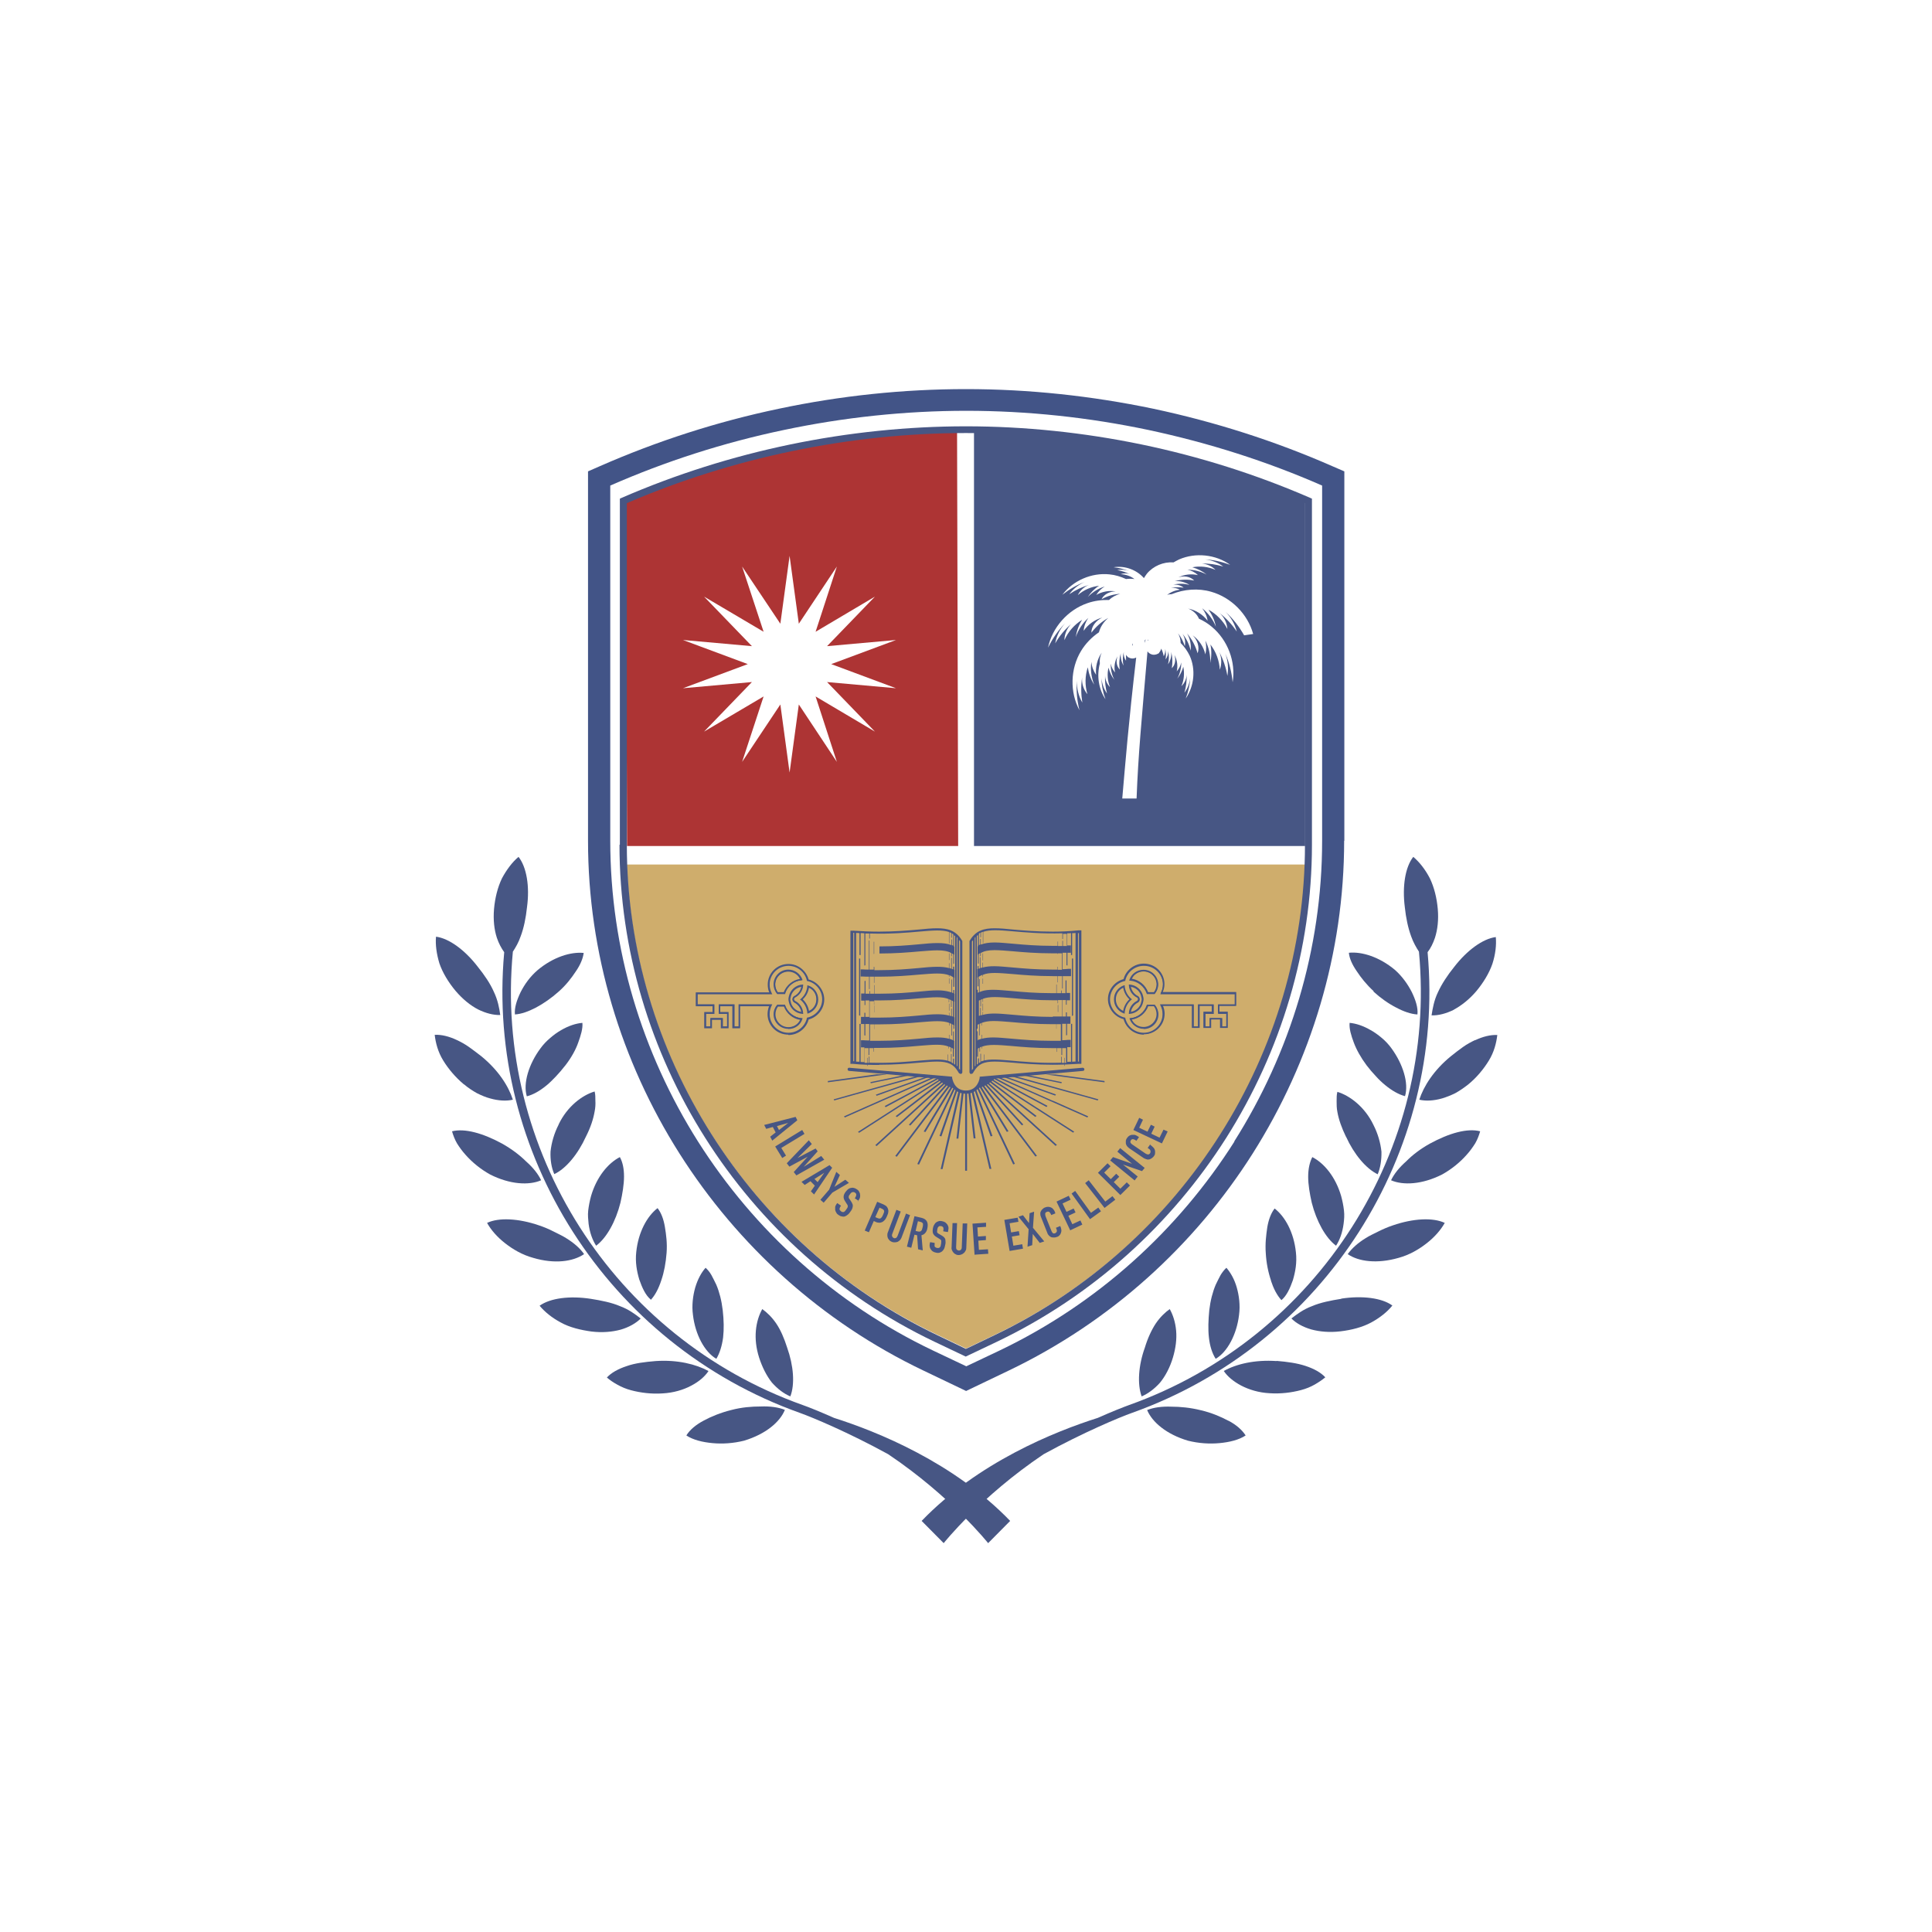<svg width="100" height="100" viewBox="0 0 100 100" fill="none" xmlns="http://www.w3.org/2000/svg">
<rect x="0" y="0" width="100" height="100" fill="#333333" stroke="none"/>
<g clip-path="url(#clip0_2040_679)">
<path d="M100 0H0V100H100V0Z" fill="white"/>
<path d="M33.683 67.284C33.917 67.032 34.093 66.684 34.229 66.268C34.376 65.842 34.463 65.359 34.502 64.855C34.541 64.352 34.483 63.917 34.414 63.501C34.346 63.094 34.219 62.765 34.034 62.533C33.498 62.949 33.04 63.762 32.932 64.807C32.874 65.329 32.962 65.804 33.089 66.229C33.235 66.645 33.41 67.042 33.683 67.265" fill="#475684"/>
<path d="M65.78 66.278C65.917 66.694 66.092 67.042 66.326 67.294C66.599 67.071 66.775 66.674 66.921 66.258C67.048 65.823 67.136 65.358 67.077 64.826C66.97 63.781 66.512 62.968 65.975 62.552C65.79 62.785 65.663 63.123 65.595 63.52C65.537 63.926 65.478 64.362 65.517 64.875C65.546 65.378 65.644 65.862 65.79 66.287" fill="#475684"/>
<path d="M63.596 73.545C63.197 73.332 62.699 73.119 62.153 72.993C61.607 72.858 61.091 72.809 60.623 72.809C60.145 72.79 59.716 72.848 59.375 72.984C59.638 73.612 60.379 74.241 61.49 74.57C62.036 74.706 62.592 74.745 63.119 74.696C63.635 74.648 64.123 74.532 64.474 74.299C64.289 74.009 63.986 73.748 63.587 73.535" fill="#475684"/>
<path d="M60.047 71.561C60.33 71.213 60.564 70.758 60.711 70.264C60.857 69.771 60.915 69.306 60.876 68.871C60.837 68.435 60.711 68.048 60.545 67.758C60.301 67.932 60.047 68.174 59.823 68.503C59.599 68.842 59.404 69.268 59.258 69.751C58.926 70.671 58.858 71.638 59.092 72.277C59.414 72.141 59.755 71.89 60.047 71.561Z" fill="#475684"/>
<path d="M66.073 70.448C64.942 70.371 63.986 70.603 63.343 70.961C63.528 71.242 63.84 71.503 64.24 71.716C64.649 71.929 65.156 72.084 65.712 72.113C66.278 72.151 66.843 72.084 67.35 71.948C67.604 71.88 67.838 71.784 68.042 71.668C68.247 71.551 68.432 71.426 68.598 71.29C68.364 71.038 68.013 70.845 67.574 70.7C67.136 70.555 66.638 70.487 66.073 70.439" fill="#475684"/>
<path d="M62.924 70.332C63.538 69.974 64.016 69.055 64.133 68.058C64.201 67.565 64.133 67.052 64.016 66.645C63.899 66.229 63.704 65.881 63.479 65.62C63.372 65.716 63.265 65.852 63.177 65.997C63.089 66.152 63.011 66.326 62.924 66.5C62.768 66.868 62.651 67.313 62.592 67.816C62.543 68.329 62.524 68.803 62.573 69.229C62.621 69.664 62.738 70.042 62.924 70.332Z" fill="#475684"/>
<path d="M74.01 59.194C73.522 59.465 73.103 59.785 72.781 60.114C72.42 60.433 72.157 60.762 72.001 61.091C72.625 61.362 73.61 61.313 74.643 60.791C75.131 60.52 75.57 60.162 75.911 59.775C76.086 59.581 76.233 59.378 76.359 59.175C76.476 58.972 76.554 58.759 76.613 58.556C75.95 58.382 75.004 58.652 74.01 59.194Z" fill="#475684"/>
<path d="M76.349 53.834C76.145 53.93 75.93 54.046 75.725 54.192C75.521 54.337 75.306 54.501 75.092 54.675C74.214 55.391 73.688 56.224 73.463 56.92C73.795 56.998 74.204 56.978 74.643 56.853C74.867 56.785 75.092 56.698 75.326 56.582C75.54 56.465 75.764 56.311 75.989 56.136C76.427 55.779 76.788 55.343 77.061 54.898C77.334 54.453 77.451 53.988 77.5 53.572C77.159 53.553 76.759 53.65 76.349 53.843" fill="#475684"/>
<path d="M75.258 52.256C75.648 52.043 76.057 51.724 76.418 51.298C76.779 50.863 77.081 50.369 77.247 49.886C77.403 49.402 77.461 48.918 77.422 48.502C76.749 48.589 75.93 49.189 75.267 50.05C74.916 50.485 74.624 50.931 74.429 51.356C74.224 51.782 74.156 52.188 74.097 52.556C74.439 52.566 74.838 52.469 75.248 52.266" fill="#475684"/>
<path d="M73.892 49.286C74.049 49.082 74.175 48.831 74.273 48.541C74.409 48.115 74.468 47.612 74.419 47.05C74.37 46.489 74.234 45.928 74.01 45.463C73.775 45.009 73.473 44.621 73.151 44.351C72.732 44.883 72.576 45.88 72.713 46.954C72.771 47.505 72.879 48.028 73.044 48.473C73.151 48.773 73.298 49.034 73.444 49.257C74.409 59.475 68.237 69.229 58.448 72.722C58.127 72.838 57.542 73.07 56.82 73.39C54.597 74.096 50.629 75.683 47.704 78.722L48.845 79.873C48.845 79.873 50.765 77.454 54.022 75.267C56.069 74.145 57.941 73.361 58.595 73.129C68.549 69.577 74.838 59.678 73.892 49.286Z" fill="#475684"/>
<path d="M37.847 72.983C37.301 73.119 36.803 73.322 36.413 73.535C36.014 73.748 35.702 74.009 35.526 74.299C35.877 74.532 36.365 74.648 36.881 74.696C37.398 74.745 37.964 74.706 38.51 74.57C39.631 74.232 40.372 73.603 40.625 72.974C40.284 72.838 39.865 72.78 39.377 72.799C38.909 72.799 38.393 72.838 37.847 72.983Z" fill="#475684"/>
<path d="M39.953 71.561C40.245 71.89 40.577 72.141 40.908 72.277C41.152 71.648 41.074 70.68 40.742 69.751C40.586 69.258 40.401 68.832 40.177 68.503C39.953 68.174 39.699 67.932 39.455 67.758C39.29 68.048 39.163 68.435 39.124 68.871C39.085 69.306 39.134 69.771 39.29 70.264C39.446 70.748 39.67 71.203 39.953 71.561Z" fill="#475684"/>
<path d="M36.667 70.961C36.023 70.613 35.068 70.371 33.937 70.448C33.361 70.497 32.874 70.555 32.435 70.71C31.997 70.855 31.645 71.048 31.412 71.3C31.567 71.435 31.753 71.561 31.967 71.677C32.172 71.793 32.406 71.89 32.66 71.958C33.166 72.093 33.732 72.161 34.297 72.122C34.853 72.093 35.37 71.939 35.77 71.726C36.179 71.513 36.481 71.251 36.667 70.971" fill="#475684"/>
<path d="M37.077 70.332C37.252 70.042 37.369 69.664 37.428 69.229C37.476 68.803 37.467 68.329 37.408 67.816C37.349 67.313 37.233 66.868 37.077 66.5C36.989 66.326 36.911 66.152 36.823 65.997C36.735 65.842 36.628 65.716 36.521 65.62C36.297 65.871 36.111 66.22 35.984 66.645C35.867 67.061 35.799 67.565 35.867 68.058C35.984 69.064 36.462 69.974 37.077 70.332Z" fill="#475684"/>
<path d="M33.157 68.242C32.874 68.019 32.533 67.768 32.084 67.603C31.655 67.419 31.119 67.313 30.573 67.226C29.491 67.061 28.486 67.187 27.93 67.584C28.194 67.903 28.574 68.213 29.032 68.455C29.481 68.706 30.056 68.842 30.612 68.919C31.177 68.987 31.694 68.939 32.123 68.823C32.562 68.697 32.923 68.484 33.157 68.252" fill="#475684"/>
<path d="M30.232 64.913C30.027 64.613 29.705 64.332 29.296 64.081C29.101 63.955 28.857 63.849 28.633 63.733C28.409 63.617 28.155 63.51 27.892 63.423C26.849 63.065 25.815 63.007 25.211 63.297C25.415 63.665 25.737 64.033 26.147 64.352C26.556 64.671 27.034 64.952 27.599 65.107C28.711 65.436 29.666 65.3 30.232 64.913Z" fill="#475684"/>
<path d="M28.009 61.091C27.853 60.762 27.59 60.433 27.229 60.114C26.897 59.785 26.488 59.475 25.991 59.194C24.996 58.653 24.06 58.391 23.397 58.556C23.456 58.759 23.534 58.972 23.651 59.175C23.777 59.378 23.924 59.582 24.099 59.775C24.44 60.162 24.879 60.52 25.367 60.791C26.4 61.314 27.385 61.362 28.009 61.091Z" fill="#475684"/>
<path d="M28.916 58.207C28.682 58.662 28.545 59.146 28.496 59.601C28.477 60.036 28.545 60.452 28.691 60.772C29.306 60.481 29.92 59.727 30.329 58.827C30.563 58.372 30.71 57.927 30.778 57.53C30.817 57.337 30.827 57.153 30.817 56.978C30.817 56.804 30.817 56.64 30.778 56.495C30.125 56.688 29.354 57.278 28.916 58.198" fill="#475684"/>
<path d="M24.021 56.127C24.235 56.311 24.46 56.456 24.684 56.582C24.918 56.698 25.142 56.795 25.366 56.853C25.805 56.978 26.215 56.998 26.546 56.92C26.322 56.224 25.805 55.401 24.918 54.675C24.694 54.501 24.479 54.337 24.274 54.192C24.07 54.047 23.855 53.93 23.651 53.834C23.241 53.64 22.841 53.543 22.5 53.563C22.549 53.979 22.666 54.443 22.939 54.888C23.212 55.334 23.582 55.769 24.011 56.127" fill="#475684"/>
<path d="M29.267 55.14C29.579 54.733 29.803 54.327 29.93 53.959C30.066 53.582 30.173 53.234 30.144 52.943C29.803 52.972 29.423 53.098 29.042 53.321C28.857 53.427 28.662 53.563 28.477 53.727C28.292 53.882 28.116 54.066 27.97 54.269C27.375 55.072 27.063 56.069 27.268 56.746C27.599 56.659 27.941 56.466 28.282 56.185C28.448 56.05 28.613 55.885 28.769 55.721C28.935 55.546 29.101 55.353 29.257 55.15" fill="#475684"/>
<path d="M23.582 51.289C23.953 51.724 24.353 52.044 24.743 52.247C25.152 52.45 25.552 52.547 25.893 52.537C25.844 52.179 25.766 51.763 25.562 51.337C25.376 50.911 25.074 50.466 24.723 50.031C24.06 49.17 23.241 48.57 22.568 48.483C22.529 48.899 22.598 49.383 22.744 49.866C22.91 50.35 23.212 50.844 23.573 51.279" fill="#475684"/>
<path d="M26.644 52.508C26.985 52.489 27.356 52.353 27.746 52.15C28.145 51.937 28.545 51.656 28.925 51.318C29.306 50.979 29.579 50.621 29.803 50.282C30.037 49.944 30.173 49.615 30.212 49.324C29.54 49.257 28.633 49.537 27.824 50.215C27.434 50.553 27.151 50.95 26.946 51.356C26.751 51.763 26.614 52.169 26.654 52.517" fill="#475684"/>
<path d="M43.17 73.39C42.449 73.07 41.873 72.838 41.542 72.722C31.743 69.229 25.571 59.475 26.546 49.257C26.693 49.034 26.839 48.782 26.946 48.473C27.112 48.037 27.219 47.515 27.278 46.954C27.424 45.88 27.258 44.883 26.839 44.351C26.517 44.621 26.225 45.009 25.981 45.463C25.757 45.928 25.62 46.489 25.571 47.05C25.523 47.612 25.581 48.124 25.718 48.541C25.815 48.831 25.952 49.082 26.098 49.286C25.152 59.669 31.441 69.577 41.396 73.129C42.049 73.361 43.921 74.145 45.968 75.267C49.225 77.454 51.146 79.873 51.146 79.873L52.286 78.722C49.352 75.683 45.393 74.096 43.17 73.39Z" fill="#475684"/>
<path d="M30.446 62.649C30.417 62.901 30.446 63.123 30.466 63.346C30.524 63.791 30.661 64.178 30.856 64.478C31.402 64.071 31.87 63.22 32.114 62.252C32.221 61.778 32.299 61.304 32.299 60.898C32.299 60.491 32.23 60.152 32.084 59.891C31.48 60.201 30.885 60.907 30.593 61.904C30.524 62.155 30.476 62.407 30.446 62.649Z" fill="#475684"/>
<path d="M69.427 67.226C68.881 67.313 68.345 67.419 67.916 67.603C67.467 67.768 67.136 68.019 66.843 68.242C67.077 68.484 67.438 68.687 67.877 68.813C68.306 68.929 68.822 68.977 69.388 68.909C69.953 68.842 70.519 68.697 70.967 68.455C71.416 68.213 71.806 67.903 72.069 67.574C71.523 67.177 70.509 67.052 69.427 67.216" fill="#475684"/>
<path d="M72.099 63.423C71.835 63.51 71.592 63.617 71.358 63.733C71.133 63.849 70.889 63.955 70.695 64.081C70.285 64.332 69.973 64.613 69.758 64.913C70.314 65.3 71.279 65.426 72.391 65.107C72.957 64.952 73.434 64.671 73.844 64.352C74.253 64.033 74.575 63.665 74.78 63.297C74.166 63.007 73.142 63.065 72.099 63.423Z" fill="#475684"/>
<path d="M69.154 64.478C69.349 64.178 69.485 63.791 69.544 63.346C69.573 63.123 69.593 62.901 69.563 62.649C69.534 62.397 69.485 62.155 69.417 61.904C69.125 60.907 68.53 60.201 67.925 59.891C67.789 60.152 67.711 60.501 67.711 60.907C67.711 61.314 67.789 61.778 67.896 62.252C68.14 63.21 68.608 64.071 69.154 64.478Z" fill="#475684"/>
<path d="M69.671 58.836C70.08 59.736 70.695 60.481 71.309 60.781C71.445 60.462 71.513 60.046 71.504 59.61C71.455 59.156 71.319 58.672 71.085 58.217C70.646 57.298 69.866 56.707 69.222 56.514C69.183 56.659 69.183 56.824 69.183 56.998C69.183 57.172 69.183 57.356 69.222 57.549C69.29 57.946 69.447 58.382 69.671 58.846" fill="#475684"/>
<path d="M71.514 53.718C71.328 53.563 71.143 53.427 70.948 53.321C70.568 53.098 70.188 52.972 69.856 52.943C69.827 53.243 69.934 53.592 70.071 53.959C70.207 54.327 70.431 54.733 70.734 55.14C70.89 55.343 71.055 55.537 71.221 55.711C71.377 55.885 71.543 56.04 71.709 56.175C72.04 56.446 72.391 56.65 72.723 56.737C72.927 56.059 72.615 55.072 72.021 54.259C71.874 54.056 71.699 53.872 71.514 53.718Z" fill="#475684"/>
<path d="M71.085 51.318C71.455 51.657 71.865 51.947 72.264 52.15C72.644 52.353 73.025 52.489 73.366 52.508C73.405 52.16 73.269 51.753 73.073 51.347C72.869 50.95 72.586 50.544 72.206 50.205C71.397 49.528 70.49 49.247 69.817 49.315C69.846 49.615 69.993 49.934 70.227 50.273C70.451 50.611 70.724 50.96 71.104 51.308" fill="#475684"/>
<path d="M32.27 25.927V43.722C32.27 54.55 38.627 64.575 48.455 69.277L50.005 70.013L51.555 69.277C61.383 64.584 67.74 54.55 67.74 43.722V25.927C62.173 23.517 56.05 22.24 50.005 22.24C43.96 22.24 37.827 23.517 32.27 25.927Z" fill="white"/>
<path d="M32.445 44.747C32.825 55.082 39.026 64.555 48.464 69.064L50.005 69.8L51.545 69.064C60.983 64.555 67.184 55.092 67.565 44.747H32.445Z" fill="#CFAD6C"/>
<path d="M49.537 22.25C43.677 22.308 37.769 23.566 32.396 25.898L32.455 43.741V43.789H49.595L49.537 22.25Z" fill="#AD3434"/>
<path d="M63.879 59.088C66.785 54.492 68.433 49.112 68.433 43.519V25.133C65.566 23.875 62.543 22.917 59.462 22.259C56.352 21.601 53.174 21.263 50.015 21.263C46.856 21.263 43.667 21.601 40.557 22.259C37.466 22.908 34.453 23.875 31.587 25.133V43.519C31.587 49.112 33.225 54.492 36.131 59.088C39.046 63.684 43.219 67.487 48.299 69.906L50.015 70.719L51.731 69.906C56.81 67.478 60.983 63.675 63.899 59.078M69.573 43.519C69.573 49.325 67.867 54.917 64.844 59.698C61.822 64.468 57.483 68.416 52.208 70.942L50.005 71.997L47.801 70.942C42.527 68.426 38.188 64.468 35.165 59.698C32.143 54.927 30.436 49.325 30.436 43.519V24.398L31.031 24.137C34.005 22.83 37.125 21.824 40.313 21.156C43.511 20.479 46.768 20.14 50.005 20.14C53.242 20.14 56.498 20.488 59.696 21.156C62.885 21.834 66.005 22.83 68.978 24.137L69.583 24.398V43.519H69.573Z" fill="#425487"/>
<path d="M40.869 28.771L41.347 32.284L43.316 29.323L42.215 32.7L45.286 30.881L42.809 33.445L46.378 33.126L43.024 34.374L46.378 35.623L42.809 35.303L45.286 37.867L42.215 36.048L43.316 39.435L41.347 36.464L40.869 39.987L40.391 36.464L38.412 39.435L39.524 36.048L36.443 37.867L38.919 35.303L35.351 35.623L38.705 34.374L35.351 33.126L38.919 33.445L36.443 30.881L39.524 32.7L38.412 29.323L40.391 32.284L40.869 28.771Z" fill="white"/>
<path d="M49.049 54.927C49.049 54.927 49.059 54.927 49.069 54.927V54.579C49.069 54.579 49.059 54.579 49.049 54.579V54.927Z" fill="#475684"/>
<path d="M44.886 55.169C44.886 55.169 44.896 55.169 44.906 55.169V54.753C44.906 54.753 44.896 54.753 44.886 54.753V55.169Z" fill="#475684"/>
<path d="M50.931 54.927C50.931 54.927 50.941 54.927 50.951 54.927V54.579C50.951 54.579 50.941 54.579 50.931 54.579V54.927Z" fill="#475684"/>
<path d="M55.094 55.169C55.094 55.169 55.104 55.169 55.114 55.169V54.753C55.114 54.753 55.104 54.753 55.094 54.753V55.169Z" fill="#475684"/>
<path d="M45.51 55.111C46.349 55.111 47.021 55.053 47.558 55.005C47.928 54.975 48.24 54.947 48.504 54.947C49.069 54.947 49.352 55.082 49.576 55.45L49.635 55.546C49.635 55.546 49.703 55.595 49.742 55.585C49.781 55.575 49.81 55.537 49.81 55.498V48.705L49.791 48.676C49.478 48.154 49.05 48.047 48.504 48.047C48.23 48.047 47.909 48.076 47.529 48.115C46.992 48.163 46.319 48.221 45.5 48.221C45.052 48.221 44.613 48.202 44.155 48.173H44.018V55.063H44.135C44.594 55.111 45.052 55.121 45.5 55.121M49.693 55.382C49.693 55.382 49.654 55.334 49.635 55.304V48.647C49.635 48.647 49.673 48.695 49.693 48.724V55.382ZM49.556 48.541V55.198C49.556 55.198 49.527 55.169 49.517 55.159V48.502C49.517 48.502 49.547 48.531 49.556 48.541ZM49.118 48.25V48.831C49.118 48.831 49.127 48.831 49.137 48.831V48.25C49.137 48.25 49.206 48.27 49.235 48.289V48.531C49.235 48.531 49.254 48.531 49.264 48.541V48.308C49.264 48.308 49.313 48.337 49.342 48.357V48.947C49.342 48.947 49.293 48.928 49.274 48.918V48.628C49.274 48.628 49.264 48.628 49.254 48.628C49.254 48.628 49.254 48.628 49.245 48.628V48.918C49.05 48.841 48.825 48.812 48.523 48.812C48.24 48.812 47.919 48.841 47.538 48.879C47.002 48.928 46.339 48.986 45.52 48.986V49.353C46.349 49.353 47.031 49.295 47.567 49.247C47.938 49.218 48.25 49.189 48.513 49.189C48.835 49.189 49.05 49.228 49.225 49.324H49.235V49.499C49.235 49.499 49.254 49.499 49.264 49.499V49.344L49.342 49.383V49.886C49.352 49.886 49.361 49.886 49.371 49.886C49.371 49.886 49.371 49.886 49.381 49.886V49.411H49.401V48.995H49.381V48.405C49.381 48.405 49.42 48.434 49.44 48.453V55.111C49.44 55.111 49.401 55.072 49.381 55.063V54.792C49.381 54.792 49.381 54.792 49.371 54.792C49.361 54.792 49.352 54.792 49.332 54.792V55.043C49.332 55.043 49.283 55.005 49.254 54.995V54.559C49.245 54.559 49.235 54.559 49.225 54.559V54.966C48.523 54.637 47.333 55.072 44.993 55.005C44.993 55.005 45.003 55.005 45.003 54.995V54.685C45.003 54.685 44.984 54.685 44.974 54.685V55.005C44.974 55.005 44.974 55.005 44.974 55.014C44.896 55.014 44.828 55.014 44.75 55.014V54.25C44.818 54.25 44.886 54.25 44.954 54.25V54.608C44.954 54.608 44.964 54.608 44.974 54.608C44.974 54.608 44.984 54.608 44.993 54.608V54.25C45.071 54.25 45.14 54.25 45.218 54.25V54.434C45.218 54.434 45.227 54.434 45.237 54.434V54.24C45.325 54.24 45.413 54.24 45.491 54.24C46.319 54.24 47.002 54.182 47.538 54.134C47.909 54.105 48.221 54.076 48.484 54.076C48.747 54.076 48.942 54.105 49.098 54.172V54.269C49.098 54.269 49.108 54.269 49.118 54.269V54.172C49.118 54.172 49.176 54.192 49.206 54.211H49.215V54.424C49.215 54.424 49.235 54.424 49.245 54.434V54.23L49.322 54.269V54.695C49.322 54.695 49.332 54.695 49.342 54.695H49.361C49.361 54.695 49.361 54.695 49.371 54.695V54.288H49.391V53.872H49.371V53.389C49.371 53.389 49.342 53.389 49.332 53.389V53.843C49.274 53.814 49.206 53.785 49.137 53.766V53.563C49.137 53.563 49.127 53.563 49.118 53.563V53.766C48.952 53.718 48.757 53.698 48.513 53.698C48.23 53.698 47.909 53.727 47.529 53.766C46.992 53.814 46.329 53.872 45.51 53.872C45.422 53.872 45.344 53.872 45.257 53.872C45.179 53.872 45.11 53.872 45.032 53.872V53.021H45.257V53.263C45.257 53.263 45.257 53.263 45.266 53.263V53.021C45.354 53.021 45.442 53.021 45.52 53.021C46.349 53.021 47.031 52.963 47.567 52.914C47.938 52.885 48.25 52.856 48.513 52.856C48.776 52.856 48.971 52.885 49.127 52.943V53.079C49.127 53.079 49.137 53.079 49.147 53.079V52.953C49.147 52.953 49.206 52.972 49.235 52.992H49.245V53.601C49.245 53.601 49.264 53.601 49.274 53.601V53.011L49.352 53.05V53.263C49.352 53.263 49.371 53.243 49.391 53.243V53.069H49.41V52.653H49.391V51.85H49.41V51.434H49.391V51.24C49.391 51.24 49.352 51.25 49.342 51.24V51.405C49.342 51.405 49.293 51.386 49.274 51.376V50.699C49.274 50.699 49.254 50.699 49.245 50.699V51.366C49.245 51.366 49.186 51.347 49.147 51.337C48.971 51.289 48.776 51.26 48.533 51.26C48.25 51.26 47.928 51.289 47.548 51.328C47.012 51.376 46.349 51.434 45.53 51.434C45.442 51.434 45.364 51.434 45.276 51.434V50.989C45.276 50.989 45.266 50.989 45.257 50.989V51.434C45.179 51.434 45.11 51.434 45.032 51.434V51.298C45.032 51.298 45.013 51.298 45.003 51.298V51.434C44.935 51.434 44.867 51.434 44.798 51.434V50.766C44.798 50.766 44.779 50.766 44.769 50.776H44.75V51.424C44.75 51.424 44.72 51.424 44.701 51.424H44.574V51.792H44.691C44.691 51.792 44.73 51.792 44.75 51.792V52.024C44.75 52.024 44.779 52.014 44.789 52.024V51.782C44.857 51.782 44.925 51.782 44.993 51.782V52.634C44.925 52.634 44.857 52.634 44.789 52.634V52.421C44.789 52.421 44.759 52.421 44.74 52.421V52.634C44.74 52.634 44.711 52.634 44.691 52.634H44.564V53.002H44.681C44.681 53.002 44.72 53.002 44.74 53.002V53.592C44.74 53.592 44.779 53.592 44.789 53.601V53.002C44.857 53.002 44.925 53.002 44.993 53.002V53.853C44.896 53.853 44.789 53.853 44.691 53.843H44.564V54.211H44.681C44.681 54.211 44.72 54.211 44.74 54.211V54.975C44.681 54.975 44.613 54.975 44.545 54.966V52.992C44.545 52.992 44.545 52.992 44.535 52.992C44.516 53.002 44.496 53.002 44.486 52.992V54.956C44.428 54.956 44.369 54.956 44.311 54.947V48.289C44.369 48.289 44.428 48.289 44.486 48.299V49.431C44.506 49.431 44.525 49.431 44.545 49.431V48.299C44.613 48.299 44.672 48.299 44.74 48.308V49.982C44.74 49.982 44.769 49.963 44.789 49.963V48.318C44.857 48.318 44.925 48.318 44.993 48.318V48.579C44.993 48.579 45.003 48.579 45.013 48.579H45.023V48.318C47.236 48.386 48.416 47.999 49.127 48.241M45.247 51.937V51.782C45.335 51.782 45.422 51.782 45.5 51.782C46.329 51.782 47.012 51.724 47.548 51.676C47.919 51.647 48.23 51.618 48.494 51.618C48.757 51.618 48.952 51.647 49.108 51.715V51.879H49.127V51.724C49.127 51.724 49.186 51.743 49.215 51.763H49.225V52.121C49.225 52.121 49.245 52.121 49.254 52.121V51.782L49.332 51.821V52.624C49.332 52.624 49.283 52.605 49.264 52.595V52.208C49.254 52.208 49.245 52.208 49.235 52.208V52.595C49.235 52.595 49.176 52.576 49.137 52.566V52.421C49.137 52.421 49.127 52.421 49.118 52.421V52.566C48.952 52.518 48.757 52.498 48.513 52.498C48.23 52.498 47.909 52.527 47.529 52.566C46.992 52.614 46.329 52.672 45.51 52.672C45.344 52.672 45.179 52.672 45.013 52.672V51.821H45.237V51.986C45.237 51.986 45.247 51.986 45.257 51.986M44.155 48.279C44.155 48.279 44.194 48.279 44.213 48.279V54.927C44.213 54.927 44.184 54.927 44.165 54.927V48.27L44.155 48.279Z" fill="#475684"/>
<path d="M49.118 50.911C49.118 50.911 49.127 50.911 49.137 50.911V50.64C49.137 50.64 49.127 50.64 49.118 50.64V50.902V50.911Z" fill="#475684"/>
<path d="M49.137 51.947C49.137 51.947 49.127 51.947 49.118 51.947V52.315C49.118 52.315 49.127 52.315 49.137 52.315V51.947Z" fill="#475684"/>
<path d="M49.137 49.344C49.137 49.344 49.127 49.344 49.118 49.344V49.692C49.118 49.692 49.127 49.692 49.137 49.692V49.344Z" fill="#475684"/>
<path d="M44.467 49.614V52.556C44.496 52.556 44.515 52.566 44.525 52.585V49.614H44.467Z" fill="#475684"/>
<path d="M45.247 50.041C45.247 50.041 45.237 50.041 45.227 50.041V50.186C45.149 50.186 45.081 50.186 45.003 50.186V48.686H44.983C44.983 48.686 44.983 48.686 44.974 48.686V50.186C44.876 50.186 44.769 50.186 44.671 50.176H44.545V50.544H44.662C44.769 50.553 44.876 50.553 44.983 50.553V51.192H45.013V50.553C45.091 50.553 45.159 50.553 45.237 50.553V50.873C45.237 50.873 45.247 50.873 45.256 50.873V50.553C45.344 50.553 45.432 50.553 45.51 50.553C46.339 50.553 47.011 50.495 47.557 50.447C47.928 50.418 48.24 50.389 48.503 50.389C48.766 50.389 48.961 50.418 49.117 50.476V50.553C49.117 50.553 49.127 50.553 49.137 50.563V50.476C49.166 50.486 49.195 50.495 49.225 50.515L49.342 50.582V51.076C49.342 51.076 49.342 51.076 49.352 51.076C49.371 51.076 49.381 51.076 49.391 51.076V50.611H49.41V50.195H49.391V50.031C49.391 50.031 49.371 50.031 49.361 50.031H49.342C49.342 50.031 49.342 50.031 49.332 50.031V50.176C49.332 50.176 49.283 50.157 49.264 50.147V49.576C49.264 49.576 49.244 49.576 49.234 49.576V50.137C49.234 50.137 49.176 50.118 49.137 50.108V49.857C49.137 49.857 49.127 49.857 49.117 49.857V50.108C48.952 50.06 48.757 50.041 48.513 50.041C48.23 50.041 47.908 50.069 47.528 50.108C46.992 50.157 46.329 50.215 45.51 50.215C45.422 50.215 45.344 50.215 45.256 50.215V50.069L45.247 50.041Z" fill="#475684"/>
<path d="M45.237 52.392C45.237 52.392 45.247 52.392 45.257 52.392V52.044C45.257 52.044 45.257 52.044 45.247 52.044V52.411L45.237 52.392Z" fill="#475684"/>
<path d="M45.247 48.744C45.247 48.744 45.237 48.744 45.227 48.744V49.373C45.227 49.373 45.237 49.373 45.247 49.373V48.754V48.744Z" fill="#475684"/>
<path d="M50.248 55.585C50.248 55.585 50.336 55.585 50.356 55.546L50.414 55.45C50.639 55.072 50.921 54.947 51.487 54.947C51.75 54.947 52.072 54.975 52.433 55.005C52.979 55.053 53.651 55.111 54.49 55.111C54.938 55.111 55.397 55.092 55.855 55.063H55.972V48.154H55.835C55.377 48.202 54.938 48.221 54.49 48.221C53.671 48.221 52.998 48.163 52.462 48.115C52.091 48.076 51.76 48.047 51.487 48.047C50.941 48.047 50.512 48.154 50.2 48.676L50.18 48.705V55.508C50.18 55.508 50.209 55.585 50.248 55.595M50.775 54.947V54.54C50.775 54.54 50.756 54.54 50.746 54.54V54.975C50.746 54.975 50.697 55.005 50.668 55.024V54.782C50.668 54.782 50.639 54.782 50.629 54.782C50.629 54.782 50.629 54.782 50.619 54.782V55.053C50.619 55.053 50.58 55.092 50.561 55.101V48.444C50.561 48.444 50.6 48.405 50.619 48.395V48.976H50.6V49.411H50.619V49.876C50.619 49.876 50.619 49.876 50.629 49.876C50.639 49.876 50.648 49.876 50.658 49.876V49.373L50.736 49.334V49.489C50.736 49.489 50.756 49.489 50.765 49.489V49.324C50.941 49.228 51.155 49.179 51.477 49.179C51.74 49.179 52.062 49.208 52.423 49.237C52.959 49.286 53.642 49.344 54.47 49.344C54.558 49.344 54.636 49.344 54.724 49.344V49.373C54.724 49.373 54.734 49.373 54.743 49.373V49.344C54.821 49.344 54.89 49.344 54.968 49.344V50.195C54.89 50.195 54.821 50.195 54.743 50.195V50.041C54.743 50.041 54.734 50.041 54.724 50.041V50.186C54.636 50.186 54.558 50.186 54.47 50.186C53.651 50.186 52.988 50.128 52.452 50.079C52.072 50.05 51.75 50.011 51.467 50.011C51.224 50.011 51.029 50.031 50.863 50.079V49.828C50.863 49.828 50.853 49.828 50.843 49.828V50.079C50.843 50.079 50.785 50.099 50.746 50.108V49.547C50.746 49.547 50.726 49.547 50.717 49.547V50.118C50.717 50.118 50.668 50.137 50.648 50.147V50.002C50.648 50.002 50.648 50.002 50.639 50.002C50.639 50.002 50.629 50.002 50.619 50.002H50.6V50.157H50.58V50.592H50.6V51.056C50.609 51.056 50.619 51.047 50.639 51.056C50.639 51.056 50.639 51.056 50.648 51.056V50.563L50.765 50.495C50.765 50.495 50.824 50.466 50.853 50.457V50.544C50.853 50.544 50.863 50.544 50.873 50.534V50.457C51.029 50.389 51.224 50.36 51.487 50.36C51.75 50.36 52.072 50.389 52.433 50.418C52.969 50.466 53.651 50.524 54.48 50.524C54.568 50.524 54.646 50.524 54.734 50.524V50.844C54.734 50.844 54.743 50.844 54.753 50.844V50.524C54.831 50.524 54.899 50.524 54.977 50.524V51.163H55.007V50.524C55.114 50.524 55.221 50.524 55.319 50.524H55.436V50.147H55.299C55.192 50.157 55.094 50.166 54.997 50.166V49.315C55.065 49.315 55.133 49.315 55.202 49.315V49.963C55.202 49.963 55.241 49.963 55.25 49.982V49.315C55.25 49.315 55.289 49.315 55.309 49.315H55.426V48.937H55.289C55.289 48.937 55.26 48.937 55.241 48.937V48.308C55.299 48.308 55.367 48.308 55.436 48.299V49.431C55.436 49.431 55.475 49.431 55.494 49.431V48.299C55.553 48.299 55.611 48.299 55.67 48.289V54.947C55.611 54.947 55.553 54.947 55.494 54.956V52.992C55.494 52.992 55.455 53.002 55.445 52.992C55.445 52.992 55.445 52.992 55.436 52.992V54.956C55.367 54.956 55.309 54.956 55.241 54.966V54.201C55.241 54.201 55.28 54.201 55.299 54.201H55.416V53.824H55.28C55.172 53.834 55.075 53.843 54.977 53.843V52.992C55.046 52.992 55.114 52.992 55.182 52.992V53.592C55.182 53.592 55.211 53.572 55.231 53.582V52.992C55.231 52.992 55.27 52.992 55.289 52.992H55.406V52.614H55.27C55.27 52.614 55.241 52.614 55.221 52.614V52.401C55.221 52.401 55.192 52.401 55.172 52.401V52.614C55.104 52.614 55.036 52.614 54.968 52.614V51.763C55.036 51.763 55.104 51.763 55.172 51.763V52.005C55.192 52.005 55.202 52.005 55.211 52.005V51.773C55.211 51.773 55.25 51.773 55.27 51.773H55.387V51.395H55.25C55.25 51.395 55.221 51.395 55.202 51.395V50.747C55.202 50.747 55.192 50.747 55.182 50.747C55.172 50.747 55.163 50.747 55.153 50.737V51.405C55.085 51.405 55.016 51.405 54.948 51.405V51.269C54.948 51.269 54.929 51.269 54.919 51.269V51.405C54.841 51.405 54.763 51.405 54.695 51.405V50.96C54.695 50.96 54.685 50.96 54.675 50.96V51.405C54.587 51.405 54.509 51.405 54.422 51.405C53.603 51.405 52.94 51.347 52.403 51.298C52.023 51.269 51.701 51.231 51.419 51.231C51.175 51.231 50.97 51.25 50.804 51.308C50.804 51.308 50.746 51.337 50.707 51.347V50.679C50.707 50.679 50.687 50.679 50.678 50.679V51.356C50.678 51.356 50.629 51.376 50.609 51.386V51.231C50.59 51.231 50.57 51.231 50.561 51.231V51.424H50.541V51.86H50.561V52.644H50.541V53.079H50.561V53.243C50.58 53.243 50.59 53.243 50.6 53.253V53.04L50.678 53.002V53.592C50.678 53.592 50.697 53.592 50.707 53.592V52.992C50.707 52.992 50.765 52.963 50.795 52.953V53.079C50.795 53.079 50.804 53.079 50.814 53.079V52.943C50.97 52.885 51.165 52.847 51.428 52.847C51.692 52.847 52.013 52.876 52.374 52.905C52.91 52.953 53.593 53.011 54.422 53.011C54.509 53.011 54.587 53.011 54.675 53.011V53.253C54.675 53.253 54.675 53.253 54.685 53.243V53.011C54.763 53.011 54.831 53.011 54.909 53.011V53.872C54.831 53.872 54.763 53.872 54.685 53.872C54.597 53.872 54.519 53.872 54.431 53.872C53.612 53.872 52.949 53.814 52.413 53.766C52.033 53.737 51.711 53.698 51.428 53.698C51.185 53.698 50.99 53.718 50.824 53.766V53.563C50.824 53.563 50.814 53.563 50.804 53.563V53.766C50.736 53.785 50.668 53.805 50.609 53.834V53.379C50.6 53.379 50.58 53.379 50.57 53.379V53.863H50.551V54.298H50.57V54.695C50.57 54.695 50.57 54.695 50.58 54.695H50.6C50.6 54.695 50.609 54.695 50.619 54.695V54.269L50.697 54.23V54.434C50.697 54.434 50.717 54.424 50.726 54.424V54.211C50.726 54.211 50.785 54.182 50.814 54.172V54.269C50.814 54.269 50.824 54.269 50.834 54.269V54.172C50.99 54.114 51.185 54.085 51.448 54.085C51.711 54.085 52.033 54.114 52.394 54.143C52.93 54.192 53.612 54.25 54.441 54.25C54.529 54.25 54.607 54.25 54.695 54.25V54.443C54.695 54.443 54.704 54.443 54.714 54.443V54.25C54.792 54.25 54.86 54.25 54.938 54.25V54.608C54.938 54.608 54.948 54.608 54.958 54.608C54.958 54.608 54.968 54.608 54.977 54.608V54.25C55.046 54.25 55.114 54.25 55.182 54.25V55.014C55.104 55.014 55.036 55.014 54.958 55.014V54.695C54.958 54.695 54.938 54.695 54.929 54.695V55.005C54.929 55.005 54.929 55.005 54.938 55.005C52.608 55.072 51.419 54.637 50.717 54.966M54.49 52.634C53.671 52.634 53.008 52.576 52.472 52.527C52.091 52.498 51.77 52.46 51.487 52.46C51.243 52.46 51.048 52.479 50.882 52.527V52.382C50.882 52.382 50.873 52.382 50.863 52.382V52.527C50.863 52.527 50.804 52.547 50.765 52.556V52.169C50.765 52.169 50.746 52.169 50.736 52.169V52.556C50.736 52.556 50.687 52.576 50.668 52.585V51.792L50.746 51.753V52.092C50.746 52.092 50.765 52.092 50.775 52.092V51.743C50.775 51.743 50.834 51.715 50.863 51.705V51.86C50.863 51.86 50.873 51.86 50.882 51.86V51.695C51.038 51.637 51.233 51.608 51.497 51.608C51.76 51.608 52.082 51.637 52.442 51.666C52.979 51.715 53.661 51.773 54.49 51.773C54.578 51.773 54.656 51.773 54.743 51.773V51.927C54.743 51.927 54.753 51.927 54.763 51.927V51.763C54.841 51.763 54.909 51.763 54.987 51.763V52.614C54.821 52.614 54.656 52.614 54.49 52.614M55.845 48.289V54.947C55.845 54.947 55.806 54.947 55.796 54.947V48.299C55.816 48.299 55.835 48.299 55.855 48.299M54.987 48.328V48.599H54.997H55.016V48.337C55.085 48.337 55.153 48.337 55.221 48.337V48.966C55.153 48.966 55.085 48.966 55.016 48.966V48.695C55.016 48.695 55.016 48.695 55.007 48.695H54.987V48.966C54.909 48.966 54.841 48.966 54.763 48.966V48.734C54.763 48.734 54.753 48.734 54.743 48.734V48.957C54.656 48.957 54.578 48.957 54.49 48.957C53.671 48.957 53.008 48.899 52.472 48.85C52.091 48.821 51.77 48.782 51.487 48.782C51.185 48.782 50.96 48.821 50.765 48.889V48.599C50.765 48.599 50.765 48.599 50.756 48.599C50.756 48.599 50.746 48.599 50.736 48.599V48.889C50.736 48.889 50.687 48.908 50.668 48.918V48.328C50.687 48.308 50.717 48.289 50.746 48.279V48.512C50.746 48.512 50.765 48.512 50.775 48.512V48.27C50.775 48.27 50.834 48.25 50.873 48.231V48.812C50.873 48.812 50.882 48.812 50.892 48.812V48.231C51.604 47.989 52.784 48.366 54.997 48.308M50.492 48.502V55.159C50.492 55.159 50.463 55.188 50.453 55.198V48.541C50.453 48.541 50.483 48.512 50.492 48.502ZM50.307 48.734C50.307 48.734 50.346 48.686 50.365 48.657V55.314C50.365 55.314 50.327 55.363 50.307 55.392V48.734Z" fill="#475684"/>
<path d="M50.882 50.911V50.65C50.882 50.65 50.873 50.65 50.863 50.65V50.921C50.863 50.921 50.863 50.921 50.882 50.921V50.911Z" fill="#475684"/>
<path d="M50.863 52.315C50.863 52.315 50.873 52.315 50.882 52.315V51.947C50.882 51.947 50.873 51.947 50.863 51.947V52.315Z" fill="#475684"/>
<path d="M50.882 49.353C50.882 49.353 50.873 49.353 50.863 49.353V49.712C50.863 49.712 50.873 49.712 50.882 49.712V49.363V49.353Z" fill="#475684"/>
<path d="M55.542 52.556V49.614H55.484V52.585C55.484 52.585 55.523 52.566 55.552 52.556" fill="#475684"/>
<path d="M54.753 52.034V52.382C54.753 52.382 54.763 52.382 54.772 52.382V52.014C54.772 52.014 54.772 52.014 54.763 52.014" fill="#475684"/>
<path d="M56.03 55.266L50.707 55.73V55.798C50.707 55.798 50.619 56.446 49.995 56.446C49.371 56.446 49.293 55.817 49.283 55.798V55.73L43.95 55.266C43.911 55.266 43.872 55.295 43.872 55.343C43.872 55.392 43.901 55.43 43.95 55.43L49.137 55.885V55.914C49.225 56.253 49.488 56.611 49.995 56.611C50.502 56.611 50.765 56.253 50.853 55.914V55.885L56.05 55.43C56.099 55.43 56.128 55.392 56.128 55.343C56.128 55.305 56.089 55.266 56.04 55.266" fill="#475684"/>
<path d="M48.045 55.759L45.374 56.717L45.335 56.659L47.88 55.75C47.938 55.75 47.987 55.75 48.045 55.759ZM54.656 56.65L54.617 56.708L51.945 55.75C52.004 55.75 52.053 55.75 52.111 55.74L54.656 56.65ZM47.626 55.721L43.18 56.959L43.151 56.901L47.441 55.701L47.626 55.721ZM54.958 56.011L54.939 56.069L52.989 55.672C53.067 55.672 53.145 55.663 53.223 55.653L54.958 56.011ZM54.627 55.614L57.171 55.953V56.021L54.129 55.614C54.217 55.614 54.295 55.614 54.383 55.614C54.432 55.614 54.627 55.614 54.627 55.614ZM47.022 55.672L45.072 56.069L45.052 56.011L46.788 55.653C46.866 55.653 46.953 55.663 47.022 55.672ZM54.49 56.969L56.323 57.782L56.284 57.84L51.624 55.779C51.672 55.779 51.731 55.779 51.789 55.779L54.5 56.979L54.49 56.969ZM48.24 55.769C48.24 55.769 48.338 55.769 48.387 55.779L43.726 57.84L43.687 57.782L48.24 55.769ZM51.526 55.779V55.798L54.217 57.24L54.168 57.298L51.458 55.846L51.429 55.895L55.602 58.575L55.543 58.624L51.36 55.934L51.321 55.982L53.652 57.762L53.583 57.811L51.243 56.021L51.204 56.069L54.705 59.262L54.636 59.311L51.126 56.108L51.087 56.146L52.969 58.208L52.891 58.246L51 56.175L50.951 56.214L53.671 59.824L53.593 59.862L50.863 56.243L50.814 56.272L52.199 58.556L52.111 58.585L50.717 56.291L50.668 56.321L52.53 60.239L52.443 60.269L50.58 56.34H50.571C50.717 56.214 50.805 56.04 50.844 55.866V55.837L51.536 55.779H51.526ZM50.522 56.379L51.37 58.798L51.273 58.817L50.444 56.437C50.444 56.437 50.502 56.398 50.522 56.379ZM50.385 56.466L51.312 60.501H51.214L50.288 56.504C50.317 56.495 50.346 56.475 50.376 56.466M50.22 56.524L50.493 58.923H50.395L50.122 56.543C50.151 56.543 50.19 56.533 50.22 56.524ZM50.054 56.553V60.598H49.956V56.553C49.956 56.553 49.986 56.553 50.005 56.553C50.025 56.553 50.034 56.553 50.054 56.553ZM49.878 56.543L49.605 58.933H49.508L49.781 56.533C49.81 56.533 49.849 56.543 49.878 56.553M49.713 56.504L48.786 60.511H48.689L49.615 56.466C49.644 56.475 49.674 56.495 49.703 56.504M49.557 56.437L48.728 58.817L48.63 58.798L49.479 56.379C49.479 56.379 49.537 56.417 49.557 56.437ZM49.44 56.35H49.43L47.568 60.278L47.48 60.249L49.342 56.33L49.293 56.301L47.899 58.594L47.811 58.566L49.196 56.282L49.147 56.253L46.417 59.872L46.339 59.833L49.059 56.224L49.011 56.185L47.119 58.256L47.041 58.217L48.923 56.156L48.884 56.117L45.374 59.32L45.306 59.272L48.806 56.079L48.767 56.03L46.427 57.82L46.359 57.772L48.679 55.992L48.65 55.943L44.467 58.633L44.409 58.585L48.582 55.904L48.552 55.856L45.842 57.308L45.793 57.249L48.494 55.808V55.788L49.176 55.846V55.875C49.225 56.05 49.313 56.224 49.459 56.35M56.85 56.901L56.82 56.959L52.374 55.721L52.56 55.701L56.85 56.901ZM45.871 55.614L42.849 56.021V55.953L45.384 55.605C45.384 55.605 45.569 55.605 45.618 55.605C45.705 55.605 45.793 55.605 45.871 55.605" fill="#475684"/>
<path d="M60.145 59.185L58.663 58.488L58.965 57.859L59.16 57.956L58.965 58.372L59.394 58.575L59.57 58.217L59.765 58.314L59.589 58.681L60.018 58.885L60.223 58.469L60.438 58.565L60.135 59.194L60.145 59.185ZM59.541 59.262L59.618 59.32C59.618 59.32 59.697 59.388 59.726 59.426C59.755 59.465 59.775 59.514 59.784 59.562C59.784 59.61 59.794 59.659 59.784 59.707C59.784 59.755 59.755 59.804 59.726 59.843C59.697 59.881 59.667 59.91 59.628 59.939C59.589 59.968 59.55 59.988 59.502 60.007C59.453 60.017 59.404 60.026 59.355 60.007C59.306 59.988 59.248 59.978 59.18 59.93L58.439 59.426C58.439 59.426 58.361 59.359 58.331 59.32C58.302 59.281 58.283 59.233 58.273 59.185C58.273 59.136 58.273 59.088 58.273 59.039C58.283 58.991 58.302 58.943 58.341 58.894C58.4 58.807 58.487 58.749 58.585 58.739C58.634 58.739 58.682 58.739 58.731 58.739C58.78 58.749 58.829 58.778 58.877 58.807L58.956 58.856L58.819 59.049L58.751 59.001C58.751 59.001 58.673 58.962 58.634 58.962C58.595 58.962 58.556 58.981 58.536 59.02C58.507 59.069 58.497 59.107 58.517 59.146C58.536 59.185 58.566 59.214 58.614 59.243L59.306 59.717C59.306 59.717 59.385 59.755 59.423 59.755C59.462 59.755 59.502 59.736 59.531 59.688C59.531 59.678 59.55 59.659 59.55 59.639C59.55 59.62 59.55 59.601 59.55 59.581C59.55 59.562 59.541 59.543 59.531 59.523C59.521 59.504 59.502 59.485 59.472 59.465L59.404 59.417L59.541 59.223V59.262ZM58.731 61.101L57.464 60.065L57.61 59.891L58.595 60.239L57.834 59.61L57.98 59.426L59.248 60.452L59.111 60.617L58.127 60.278L58.887 60.897L58.741 61.081L58.731 61.101ZM57.99 61.855L56.83 60.704L57.327 60.21L57.483 60.365L57.152 60.694L57.493 61.033L57.776 60.752L57.932 60.907L57.649 61.188L57.99 61.526L58.322 61.197L58.487 61.362L57.99 61.855ZM57.171 62.523L56.167 61.236L56.352 61.091L57.21 62.194L57.581 61.913L57.727 62.097L57.171 62.523ZM56.42 63.104L55.465 61.778L55.65 61.642L56.469 62.775L56.849 62.504L56.986 62.697L56.42 63.104ZM55.387 63.665L54.685 62.194L55.319 61.894L55.416 62.097L54.997 62.291L55.202 62.726L55.572 62.552L55.67 62.755L55.299 62.929L55.504 63.365L55.923 63.171L56.021 63.384L55.387 63.684V63.665ZM54.87 63.442L54.909 63.539C54.909 63.539 54.938 63.636 54.938 63.684C54.938 63.733 54.929 63.781 54.909 63.829C54.89 63.878 54.87 63.916 54.831 63.946C54.802 63.984 54.753 64.013 54.704 64.023C54.665 64.042 54.617 64.052 54.568 64.052C54.519 64.052 54.47 64.052 54.431 64.042C54.383 64.023 54.344 64.004 54.305 63.965C54.266 63.926 54.227 63.878 54.207 63.81L53.876 62.978C53.856 62.929 53.846 62.881 53.846 62.833C53.846 62.784 53.846 62.736 53.876 62.697C53.895 62.649 53.924 62.61 53.963 62.581C54.002 62.542 54.041 62.513 54.1 62.494C54.197 62.455 54.295 62.455 54.392 62.494C54.441 62.513 54.48 62.542 54.509 62.581C54.548 62.62 54.578 62.668 54.597 62.717L54.626 62.804L54.412 62.891L54.383 62.823C54.383 62.823 54.334 62.746 54.305 62.726C54.266 62.707 54.227 62.707 54.188 62.726C54.129 62.746 54.1 62.775 54.1 62.823C54.1 62.862 54.1 62.91 54.119 62.959L54.431 63.733C54.431 63.733 54.47 63.81 54.5 63.829C54.529 63.849 54.568 63.849 54.617 63.829C54.626 63.829 54.646 63.82 54.656 63.8C54.665 63.791 54.685 63.771 54.695 63.762C54.695 63.742 54.704 63.723 54.704 63.703C54.704 63.684 54.704 63.655 54.685 63.626L54.656 63.549L54.87 63.462V63.442ZM53.183 64.536L53.242 63.626L52.715 62.978L52.949 62.9L53.261 63.307L53.291 62.794L53.525 62.717L53.466 63.549L54.051 64.255L53.817 64.332L53.456 63.868L53.427 64.449L53.193 64.526L53.183 64.536ZM52.257 64.749L51.984 63.142L52.676 63.026L52.715 63.239L52.257 63.316L52.335 63.791L52.735 63.723L52.774 63.936L52.374 64.004L52.452 64.478L52.91 64.4L52.949 64.632L52.257 64.749ZM50.444 64.962L50.336 63.336L51.038 63.288V63.5L50.59 63.529L50.619 64.004L51.029 63.974V64.187L50.639 64.216L50.668 64.691L51.136 64.662L51.155 64.894L50.453 64.942L50.444 64.962ZM50.063 63.336L50.015 64.594C50.015 64.642 50.005 64.7 49.976 64.739C49.956 64.778 49.927 64.826 49.888 64.855C49.849 64.894 49.81 64.913 49.761 64.933C49.712 64.952 49.664 64.962 49.615 64.962C49.566 64.962 49.517 64.952 49.469 64.923C49.42 64.903 49.381 64.874 49.352 64.836C49.322 64.797 49.293 64.758 49.274 64.71C49.254 64.662 49.244 64.613 49.254 64.565L49.303 63.307H49.537L49.488 64.555C49.488 64.613 49.498 64.662 49.527 64.681C49.556 64.71 49.586 64.72 49.625 64.729C49.664 64.729 49.703 64.72 49.732 64.691C49.761 64.662 49.781 64.623 49.781 64.565L49.829 63.326H50.063V63.336ZM49.059 63.771L48.825 63.733V63.684C48.845 63.626 48.835 63.587 48.825 63.539C48.806 63.5 48.767 63.471 48.708 63.462C48.679 63.462 48.65 63.462 48.63 63.462C48.611 63.462 48.591 63.481 48.572 63.5C48.552 63.52 48.542 63.539 48.533 63.558C48.533 63.587 48.513 63.607 48.513 63.636C48.513 63.665 48.513 63.694 48.503 63.713C48.503 63.733 48.503 63.752 48.503 63.771C48.503 63.791 48.523 63.81 48.533 63.82C48.542 63.839 48.572 63.849 48.601 63.868L48.767 63.965C48.767 63.965 48.854 64.023 48.874 64.052C48.903 64.081 48.923 64.12 48.932 64.158C48.932 64.197 48.942 64.236 48.942 64.284C48.942 64.332 48.942 64.381 48.923 64.439C48.913 64.507 48.893 64.565 48.874 64.623C48.845 64.681 48.815 64.72 48.776 64.758C48.737 64.797 48.689 64.816 48.64 64.836C48.581 64.855 48.523 64.855 48.445 64.836C48.386 64.826 48.338 64.807 48.289 64.778C48.24 64.749 48.211 64.71 48.182 64.671C48.152 64.632 48.133 64.584 48.123 64.536C48.113 64.487 48.113 64.439 48.123 64.381L48.143 64.294L48.377 64.332V64.4C48.377 64.4 48.367 64.478 48.377 64.516C48.396 64.555 48.435 64.574 48.494 64.594C48.533 64.594 48.562 64.594 48.591 64.594C48.611 64.594 48.63 64.574 48.65 64.555C48.669 64.536 48.679 64.516 48.689 64.487C48.689 64.458 48.698 64.429 48.708 64.391C48.708 64.352 48.718 64.313 48.718 64.284C48.718 64.255 48.718 64.236 48.718 64.216C48.718 64.197 48.698 64.187 48.689 64.168C48.669 64.158 48.65 64.139 48.62 64.12L48.464 64.023C48.367 63.965 48.318 63.897 48.289 63.829C48.269 63.752 48.269 63.675 48.289 63.568C48.299 63.51 48.318 63.452 48.347 63.404C48.377 63.355 48.406 63.307 48.445 63.278C48.484 63.249 48.533 63.22 48.581 63.21C48.63 63.191 48.698 63.191 48.767 63.21C48.825 63.22 48.874 63.239 48.923 63.268C48.962 63.297 49.001 63.336 49.03 63.374C49.088 63.462 49.108 63.549 49.088 63.636L49.069 63.752L49.059 63.771ZM46.943 64.526L47.333 62.949L47.704 63.036C47.977 63.104 48.065 63.288 47.996 63.597C47.977 63.694 47.938 63.762 47.889 63.82C47.84 63.878 47.782 63.916 47.694 63.936L47.762 64.72L47.519 64.662L47.47 63.936L47.333 63.907L47.168 64.584L46.943 64.526ZM47.509 63.22L47.392 63.713L47.519 63.742C47.519 63.742 47.597 63.752 47.616 63.742C47.645 63.742 47.665 63.723 47.684 63.703C47.704 63.684 47.714 63.665 47.723 63.636C47.733 63.607 47.743 63.568 47.753 63.529C47.762 63.491 47.772 63.452 47.772 63.423C47.772 63.394 47.772 63.365 47.772 63.336C47.753 63.288 47.704 63.258 47.626 63.239L47.509 63.21V63.22ZM47.109 62.881L46.661 64.062C46.641 64.11 46.612 64.158 46.583 64.187C46.544 64.226 46.505 64.255 46.466 64.275C46.417 64.294 46.368 64.303 46.319 64.303C46.271 64.303 46.222 64.303 46.173 64.284C46.124 64.265 46.085 64.236 46.046 64.207C46.007 64.168 45.988 64.129 45.959 64.091C45.939 64.042 45.929 63.994 45.929 63.946C45.929 63.897 45.929 63.849 45.949 63.8L46.397 62.62L46.622 62.707L46.183 63.868C46.163 63.926 46.163 63.965 46.183 64.004C46.202 64.042 46.222 64.062 46.261 64.081C46.3 64.1 46.339 64.091 46.368 64.081C46.407 64.062 46.427 64.032 46.456 63.974L46.895 62.813L47.109 62.9V62.881ZM45.53 62.494L45.305 62.997L45.413 63.045C45.413 63.045 45.491 63.075 45.52 63.075C45.549 63.075 45.578 63.065 45.598 63.045C45.617 63.026 45.637 63.007 45.656 62.978C45.676 62.949 45.686 62.91 45.705 62.881C45.715 62.842 45.734 62.813 45.744 62.784C45.754 62.755 45.764 62.726 45.764 62.697C45.764 62.668 45.754 62.649 45.734 62.62C45.715 62.6 45.686 62.581 45.647 62.562L45.53 62.513V62.494ZM44.759 63.694L45.403 62.204L45.725 62.339C45.783 62.368 45.832 62.397 45.871 62.426C45.91 62.465 45.939 62.504 45.959 62.562C45.978 62.62 45.988 62.668 45.978 62.726C45.978 62.784 45.949 62.862 45.91 62.949C45.881 63.017 45.851 63.075 45.822 63.113C45.793 63.152 45.754 63.191 45.715 63.22C45.666 63.258 45.608 63.278 45.549 63.288C45.491 63.288 45.413 63.288 45.335 63.249L45.227 63.2L44.974 63.781L44.759 63.694ZM44.438 62.155L44.243 62.02L44.272 61.981C44.272 61.981 44.321 61.894 44.321 61.846C44.321 61.797 44.301 61.759 44.252 61.73C44.223 61.71 44.204 61.7 44.174 61.7C44.155 61.7 44.126 61.7 44.106 61.71C44.087 61.71 44.067 61.73 44.048 61.749C44.028 61.768 44.009 61.788 43.999 61.807C43.979 61.836 43.97 61.855 43.95 61.875C43.94 61.894 43.931 61.913 43.931 61.933C43.931 61.952 43.931 61.971 43.931 61.991C43.931 62.01 43.95 62.029 43.97 62.059L44.077 62.223C44.077 62.223 44.126 62.31 44.135 62.349C44.145 62.388 44.145 62.426 44.135 62.465C44.135 62.504 44.116 62.542 44.096 62.591C44.077 62.63 44.048 62.678 44.009 62.726C43.97 62.784 43.931 62.833 43.882 62.871C43.833 62.91 43.784 62.939 43.736 62.959C43.687 62.978 43.628 62.978 43.57 62.959C43.511 62.959 43.453 62.92 43.394 62.881C43.346 62.852 43.307 62.813 43.287 62.765C43.258 62.717 43.238 62.678 43.229 62.63C43.229 62.581 43.229 62.533 43.229 62.484C43.229 62.436 43.258 62.388 43.287 62.339L43.336 62.271L43.531 62.407L43.492 62.465C43.492 62.465 43.453 62.542 43.453 62.581C43.453 62.62 43.482 62.658 43.531 62.697C43.56 62.717 43.589 62.736 43.619 62.736C43.648 62.736 43.667 62.736 43.687 62.726C43.706 62.717 43.726 62.697 43.745 62.678C43.765 62.658 43.784 62.63 43.804 62.6C43.833 62.562 43.843 62.533 43.862 62.513C43.872 62.484 43.882 62.465 43.882 62.446C43.882 62.426 43.882 62.407 43.872 62.388C43.872 62.368 43.853 62.349 43.833 62.32L43.736 62.165C43.677 62.078 43.658 61.991 43.667 61.913C43.677 61.836 43.716 61.759 43.775 61.681C43.814 61.633 43.853 61.594 43.892 61.555C43.94 61.517 43.989 61.497 44.038 61.488C44.087 61.478 44.135 61.468 44.194 61.488C44.252 61.497 44.301 61.526 44.36 61.565C44.408 61.594 44.447 61.633 44.467 61.681C44.496 61.73 44.516 61.778 44.516 61.826C44.535 61.923 44.516 62.02 44.457 62.097L44.389 62.194L44.438 62.155ZM42.468 62.097L42.917 61.575L43.287 60.655L43.472 60.82L43.19 61.43L43.755 61.062L43.94 61.226L43.082 61.73L42.634 62.252L42.458 62.097H42.468ZM41.493 61.168L42.936 60.307L43.073 60.443L42.137 61.826L41.971 61.662L42.176 61.371L41.951 61.139L41.649 61.333L41.483 61.168H41.493ZM42.312 61.197L42.663 60.704L42.156 61.023L42.322 61.188L42.312 61.197ZM42.663 60.026L41.22 60.839L41.084 60.665L41.805 59.872L40.859 60.385L40.723 60.21L41.864 59.02L42.02 59.214L41.279 59.939L42.215 59.446L42.322 59.591L41.6 60.394L42.507 59.833L42.663 60.026ZM40.128 59.339L41.522 58.488L41.639 58.691L40.44 59.417L40.684 59.814L40.489 59.939L40.128 59.349V59.339ZM39.553 58.227L41.181 57.81L41.269 57.985L39.972 59.039L39.865 58.836L40.148 58.614L40.001 58.333L39.66 58.43L39.553 58.227ZM40.323 58.488L40.801 58.12L40.216 58.285L40.323 58.498V58.488Z" fill="#475684"/>
<path d="M32.084 43.722V25.811L32.191 25.762C34.98 24.552 37.915 23.624 40.908 23.004C43.901 22.385 46.963 22.066 49.995 22.066C53.027 22.066 56.089 22.385 59.082 23.004C62.075 23.624 65.01 24.552 67.799 25.762L67.906 25.811V43.722C67.906 49.17 66.307 54.414 63.47 58.895C60.632 63.365 56.567 67.071 51.614 69.442L49.985 70.216L48.357 69.442C43.414 67.081 39.338 63.375 36.501 58.895C33.664 54.414 32.065 49.17 32.065 43.722M32.445 26.043V43.722C32.445 49.102 34.025 54.279 36.823 58.701C39.621 63.123 43.638 66.781 48.523 69.113L49.995 69.819L51.467 69.113C56.352 66.781 60.369 63.123 63.167 58.701C65.966 54.279 67.545 49.102 67.545 43.722V26.043C64.805 24.862 61.939 23.962 59.004 23.353C56.03 22.733 53.008 22.414 49.995 22.414C46.982 22.414 43.95 22.733 40.986 23.353C38.051 23.962 35.185 24.862 32.445 26.043Z" fill="#475684"/>
<path d="M36.043 51.395H39.865C39.797 51.26 39.768 51.114 39.768 50.96C39.768 50.389 40.236 49.924 40.811 49.924C41.289 49.924 41.718 50.253 41.825 50.718C42.293 50.824 42.624 51.25 42.624 51.724C42.624 52.198 42.293 52.624 41.825 52.73C41.718 53.195 41.289 53.524 40.811 53.524C40.236 53.524 39.768 53.059 39.768 52.489C39.768 52.334 39.797 52.189 39.865 52.053H38.295V53.195H37.944V52.053H37.262V52.411H37.691V53.195H37.34V52.76H36.823V53.195H36.472V52.411H36.901V52.053H36.033V51.386L36.043 51.395ZM40.265 52.063C40.167 52.189 40.109 52.334 40.109 52.498C40.109 52.876 40.421 53.185 40.801 53.185C41.084 53.185 41.337 53.011 41.445 52.76C41.055 52.711 40.713 52.44 40.587 52.063H40.265ZM41.454 50.698C41.347 50.437 41.094 50.273 40.811 50.273C40.431 50.273 40.119 50.582 40.119 50.96C40.119 51.114 40.177 51.269 40.275 51.395H40.596C40.723 51.018 41.064 50.747 41.454 50.698ZM40.879 51.763L40.899 51.86C40.957 52.16 41.201 52.382 41.493 52.411C41.464 52.179 41.328 51.985 41.123 51.879C41.064 51.85 41.025 51.792 41.025 51.724C41.025 51.656 41.064 51.598 41.123 51.569C41.328 51.463 41.464 51.269 41.493 51.037C41.191 51.076 40.947 51.298 40.899 51.589L40.879 51.685V51.763ZM41.844 51.086C41.815 51.327 41.698 51.56 41.513 51.724C41.698 51.889 41.815 52.121 41.844 52.363C42.108 52.256 42.273 52.005 42.273 51.724C42.273 51.444 42.098 51.192 41.844 51.086ZM39.807 52.489C39.807 53.04 40.255 53.485 40.811 53.485C41.289 53.485 41.698 53.156 41.796 52.692C42.254 52.595 42.585 52.198 42.585 51.715C42.585 51.231 42.254 50.834 41.796 50.737C41.698 50.282 41.298 49.944 40.811 49.944C40.255 49.944 39.807 50.389 39.807 50.94C39.807 51.105 39.846 51.269 39.933 51.414H36.092V51.995H36.96V52.44H36.531V53.137H36.794V52.702H37.389V53.137H37.652V52.44H37.223V51.995H37.983V53.137H38.247V51.995H39.933C39.855 52.14 39.807 52.305 39.807 52.469M41.513 52.721C41.415 53.021 41.133 53.224 40.811 53.224C40.401 53.224 40.07 52.895 40.07 52.489C40.07 52.314 40.128 52.15 40.245 52.014H40.626C40.743 52.401 41.103 52.682 41.513 52.711M42.322 51.724C42.322 52.053 42.108 52.324 41.815 52.421C41.796 52.15 41.659 51.898 41.454 51.724C41.669 51.55 41.796 51.298 41.815 51.027C42.117 51.124 42.322 51.395 42.322 51.724ZM40.245 51.434C40.128 51.298 40.07 51.134 40.07 50.96C40.07 50.553 40.401 50.224 40.811 50.224C41.133 50.224 41.415 50.437 41.513 50.727C41.103 50.757 40.752 51.037 40.626 51.424H40.245V51.434ZM40.86 51.86L40.84 51.763V51.676L40.86 51.579C40.928 51.25 41.211 51.008 41.542 50.989C41.532 51.25 41.386 51.482 41.142 51.608C41.094 51.627 41.074 51.676 41.074 51.724C41.074 51.773 41.103 51.821 41.142 51.84C41.376 51.956 41.523 52.198 41.542 52.45C41.201 52.431 40.918 52.189 40.86 51.86Z" fill="#475684"/>
<path d="M40.801 53.553C40.206 53.553 39.728 53.079 39.728 52.489C39.728 52.353 39.758 52.208 39.806 52.082H38.305V53.224H37.905V52.082H37.281V52.382H37.71V53.224H37.31V52.788H36.852V53.224H36.452V52.382H36.881V52.082H36.014V51.366H39.816C39.758 51.24 39.738 51.095 39.738 50.96C39.738 50.369 40.216 49.895 40.811 49.895C41.298 49.895 41.727 50.234 41.854 50.698C42.322 50.815 42.663 51.25 42.663 51.734C42.663 52.218 42.322 52.643 41.854 52.769C41.737 53.234 41.298 53.572 40.811 53.572M38.217 51.985H39.972L39.953 52.024C39.875 52.169 39.836 52.324 39.836 52.489C39.836 53.021 40.274 53.456 40.811 53.456C41.269 53.456 41.669 53.137 41.766 52.692V52.672H41.786C42.234 52.576 42.556 52.179 42.556 51.724C42.556 51.269 42.234 50.873 41.786 50.776H41.766V50.757C41.669 50.311 41.269 49.992 40.811 49.992C40.274 49.992 39.836 50.428 39.836 50.96C39.836 51.124 39.875 51.279 39.953 51.424L39.972 51.463H36.111V51.985H36.979V52.479H36.55V53.127H36.764V52.692H37.418V53.127H37.632V52.479H37.203V51.985H38.022V53.127H38.227V51.985H38.217ZM40.801 53.253C40.382 53.253 40.04 52.914 40.04 52.498C40.04 52.314 40.109 52.14 40.226 52.005H40.635V52.024C40.762 52.401 41.103 52.672 41.503 52.702H41.542L41.532 52.74C41.435 53.059 41.142 53.263 40.801 53.263M40.274 52.092C40.187 52.208 40.138 52.353 40.138 52.498C40.138 52.866 40.44 53.166 40.811 53.166C41.074 53.166 41.308 53.021 41.415 52.788C41.035 52.73 40.713 52.459 40.577 52.102H40.284L40.274 52.092ZM41.571 52.479H41.542C41.191 52.459 40.898 52.208 40.83 51.86L40.811 51.763V51.676L40.83 51.579C40.898 51.24 41.191 50.979 41.542 50.96H41.571V50.989C41.561 51.26 41.396 51.502 41.162 51.627C41.123 51.647 41.103 51.676 41.103 51.714C41.103 51.753 41.123 51.792 41.162 51.811C41.405 51.937 41.561 52.179 41.571 52.45V52.479ZM40.908 51.763L40.928 51.85C40.976 52.121 41.201 52.334 41.474 52.373C41.435 52.169 41.308 51.995 41.123 51.898C41.054 51.86 41.015 51.792 41.015 51.724C41.015 51.656 41.054 51.579 41.123 51.55C41.308 51.453 41.435 51.279 41.474 51.076C41.201 51.124 40.986 51.327 40.928 51.598L40.908 51.695V51.763ZM41.786 52.459V52.431C41.766 52.169 41.639 51.918 41.435 51.753L41.405 51.734L41.435 51.714C41.639 51.55 41.766 51.298 41.786 51.037V50.998L41.825 51.008C42.147 51.105 42.351 51.405 42.351 51.734C42.351 52.063 42.137 52.353 41.825 52.459H41.795H41.786ZM41.552 51.724C41.718 51.889 41.834 52.092 41.873 52.324C42.108 52.218 42.254 51.985 42.254 51.724C42.254 51.463 42.108 51.231 41.873 51.124C41.834 51.356 41.727 51.569 41.552 51.724ZM40.645 51.453H40.226C40.109 51.308 40.04 51.134 40.04 50.95C40.04 50.534 40.382 50.186 40.801 50.186C41.132 50.186 41.425 50.398 41.532 50.708V50.737H41.503C41.103 50.766 40.762 51.037 40.645 51.414V51.434V51.453ZM40.274 51.356H40.567C40.703 50.998 41.025 50.727 41.405 50.669C41.298 50.437 41.064 50.292 40.801 50.292C40.43 50.292 40.128 50.592 40.128 50.96C40.128 51.105 40.177 51.25 40.265 51.366" fill="#475684"/>
<path d="M63.957 51.395H60.135C60.203 51.26 60.233 51.114 60.233 50.96C60.233 50.389 59.765 49.924 59.19 49.924C58.712 49.924 58.283 50.253 58.175 50.718C57.708 50.824 57.376 51.25 57.376 51.724C57.376 52.198 57.708 52.624 58.175 52.73C58.283 53.195 58.712 53.524 59.19 53.524C59.765 53.524 60.233 53.059 60.233 52.489C60.233 52.334 60.203 52.189 60.135 52.053H61.705V53.195H62.056V52.053H62.739V52.411H62.309V53.195H62.66V52.76H63.177V53.195H63.528V52.411H63.099V52.053H63.967V51.386L63.957 51.395ZM59.736 52.063C59.833 52.189 59.892 52.334 59.892 52.498C59.892 52.876 59.58 53.185 59.199 53.185C58.916 53.185 58.663 53.011 58.556 52.76C58.946 52.711 59.287 52.44 59.414 52.063H59.736ZM58.546 50.698C58.653 50.437 58.907 50.273 59.19 50.273C59.57 50.273 59.882 50.582 59.882 50.96C59.882 51.114 59.823 51.269 59.726 51.395H59.404C59.277 51.018 58.936 50.747 58.546 50.698ZM59.121 51.763L59.102 51.86C59.043 52.16 58.8 52.382 58.507 52.411C58.536 52.179 58.673 51.985 58.877 51.879C58.936 51.85 58.975 51.792 58.975 51.724C58.975 51.656 58.936 51.598 58.877 51.569C58.673 51.463 58.536 51.269 58.507 51.037C58.809 51.076 59.053 51.298 59.102 51.589L59.121 51.685V51.763ZM58.156 51.086C58.185 51.327 58.302 51.56 58.487 51.724C58.302 51.889 58.185 52.121 58.156 52.363C57.893 52.256 57.727 52.005 57.727 51.724C57.727 51.444 57.903 51.192 58.156 51.086ZM60.194 52.489C60.194 53.04 59.745 53.485 59.19 53.485C58.712 53.485 58.302 53.156 58.205 52.692C57.746 52.595 57.415 52.198 57.415 51.715C57.415 51.231 57.746 50.834 58.205 50.737C58.302 50.282 58.702 49.944 59.19 49.944C59.745 49.944 60.194 50.389 60.194 50.94C60.194 51.105 60.155 51.269 60.067 51.414H63.908V51.995H63.041V52.44H63.47V53.137H63.206V52.702H62.612V53.137H62.349V52.44H62.778V51.995H62.017V53.137H61.754V51.995H60.067C60.145 52.14 60.194 52.305 60.194 52.469M58.487 52.721C58.585 53.021 58.868 53.224 59.19 53.224C59.599 53.224 59.931 52.895 59.931 52.489C59.931 52.314 59.872 52.15 59.755 52.014H59.375C59.258 52.401 58.897 52.682 58.487 52.711M57.678 51.724C57.678 52.053 57.893 52.324 58.185 52.421C58.205 52.15 58.341 51.898 58.546 51.724C58.331 51.55 58.205 51.298 58.185 51.027C57.883 51.124 57.678 51.395 57.678 51.724ZM59.755 51.434C59.872 51.298 59.931 51.134 59.931 50.96C59.931 50.553 59.599 50.224 59.19 50.224C58.868 50.224 58.585 50.437 58.487 50.727C58.897 50.757 59.248 51.037 59.375 51.424H59.755V51.434ZM59.141 51.86L59.16 51.763V51.676L59.141 51.579C59.072 51.25 58.79 51.008 58.458 50.989C58.468 51.25 58.614 51.482 58.858 51.608C58.907 51.627 58.926 51.676 58.926 51.724C58.926 51.773 58.897 51.821 58.858 51.84C58.624 51.956 58.478 52.198 58.458 52.45C58.79 52.431 59.082 52.189 59.141 51.86Z" fill="#475684"/>
<path d="M59.199 53.553C58.712 53.553 58.283 53.214 58.156 52.75C57.688 52.634 57.347 52.198 57.347 51.715C57.347 51.231 57.688 50.805 58.156 50.679C58.273 50.215 58.712 49.876 59.199 49.876C59.794 49.876 60.272 50.35 60.272 50.94C60.272 51.076 60.242 51.221 60.184 51.347H63.986V52.063H63.119V52.363H63.548V53.205H63.148V52.769H62.69V53.205H62.29V52.363H62.719V52.063H62.095V53.205H61.695V52.063H60.194C60.252 52.189 60.281 52.334 60.281 52.469C60.281 53.059 59.804 53.534 59.209 53.534M59.199 49.992C58.741 49.992 58.341 50.311 58.244 50.757V50.776H58.224C57.776 50.873 57.454 51.269 57.454 51.724C57.454 52.179 57.776 52.576 58.224 52.672H58.244V52.692C58.341 53.137 58.741 53.456 59.199 53.456C59.735 53.456 60.174 53.021 60.174 52.489C60.174 52.324 60.135 52.169 60.057 52.024L60.038 51.986H61.793V53.127H62.007V51.986H62.826V52.479H62.397V53.127H62.612V52.692H63.265V53.127H63.48V52.479H63.05V51.986H63.918V51.463H60.057L60.077 51.424C60.155 51.279 60.194 51.124 60.194 50.96C60.194 50.428 59.755 49.992 59.219 49.992M59.199 53.253C58.868 53.253 58.575 53.04 58.468 52.73V52.702H58.487C58.887 52.672 59.228 52.401 59.355 52.024V52.005H59.774C59.891 52.15 59.96 52.324 59.96 52.508C59.96 52.924 59.618 53.263 59.199 53.263M58.585 52.779C58.692 53.011 58.926 53.156 59.189 53.156C59.56 53.156 59.862 52.856 59.862 52.489C59.862 52.343 59.813 52.198 59.726 52.082H59.433C59.297 52.44 58.975 52.711 58.595 52.769M58.429 52.479V52.45C58.439 52.179 58.595 51.937 58.838 51.811C58.877 51.792 58.897 51.763 58.897 51.715C58.897 51.666 58.877 51.637 58.838 51.627C58.595 51.502 58.439 51.26 58.429 50.989V50.96H58.458C58.809 50.979 59.102 51.231 59.17 51.579L59.189 51.676V51.763L59.17 51.86C59.102 52.208 58.809 52.46 58.458 52.479H58.429ZM58.536 51.076C58.575 51.279 58.702 51.453 58.887 51.55C58.955 51.579 58.994 51.657 58.994 51.724C58.994 51.792 58.955 51.869 58.887 51.898C58.702 51.995 58.575 52.169 58.536 52.373C58.809 52.324 59.024 52.121 59.072 51.85L59.092 51.763V51.685L59.072 51.598C59.024 51.328 58.809 51.124 58.536 51.076ZM58.214 52.46H58.185C57.873 52.353 57.659 52.063 57.659 51.724C57.659 51.386 57.873 51.105 58.185 50.998H58.214V51.028C58.234 51.289 58.361 51.54 58.565 51.705L58.595 51.724L58.565 51.743C58.361 51.908 58.234 52.16 58.214 52.421V52.45V52.46ZM58.136 51.124C57.902 51.231 57.756 51.463 57.756 51.724C57.756 51.986 57.902 52.218 58.136 52.324C58.175 52.092 58.283 51.889 58.458 51.724C58.292 51.569 58.175 51.356 58.136 51.124ZM59.765 51.453H59.355V51.434C59.228 51.056 58.887 50.786 58.487 50.757H58.448L58.458 50.718C58.556 50.408 58.848 50.195 59.189 50.195C59.609 50.195 59.95 50.534 59.95 50.96C59.95 51.134 59.882 51.308 59.765 51.453ZM59.433 51.356H59.726C59.813 51.24 59.862 51.095 59.862 50.95C59.862 50.582 59.56 50.282 59.189 50.282C58.926 50.282 58.692 50.428 58.585 50.66C58.965 50.718 59.287 50.989 59.423 51.347" fill="#475684"/>
<path d="M59.238 33.252C59.238 33.252 59.267 33.232 59.277 33.223C59.277 33.184 59.286 33.136 59.296 33.087C59.296 33.097 59.277 33.116 59.257 33.136V33.252H59.238Z" fill="#475684"/>
<path d="M59.423 33.106C59.423 33.106 59.414 33.145 59.404 33.154C59.404 33.154 59.423 33.154 59.433 33.154C59.433 33.135 59.433 33.126 59.433 33.106" fill="#475684"/>
<path d="M58.614 33.31C58.614 33.31 58.604 33.368 58.595 33.397C58.595 33.397 58.614 33.407 58.624 33.416C58.624 33.377 58.624 33.349 58.624 33.31" fill="#475684"/>
<path d="M50.414 22.269V43.789H67.555V25.917C62.183 23.585 56.264 22.327 50.414 22.269ZM64.396 32.884C64.142 32.439 63.821 32.023 63.441 31.674C63.714 31.955 63.918 32.303 64.016 32.69C63.772 32.323 63.47 32.003 63.129 31.732C63.362 31.945 63.509 32.245 63.528 32.555C63.314 32.139 62.963 31.781 62.553 31.558C62.739 31.82 62.875 32.12 62.934 32.439C62.787 32.061 62.534 31.732 62.222 31.481C62.368 31.665 62.475 31.897 62.505 32.129C62.261 31.81 61.9 31.578 61.5 31.5C61.744 31.597 61.959 31.781 62.056 32.023C62.29 32.129 62.524 32.274 62.719 32.439C63.548 33.126 63.977 34.258 63.801 35.313C63.752 34.8 63.626 34.287 63.421 33.823C63.557 34.19 63.596 34.597 63.528 34.984C63.46 34.558 63.314 34.132 63.109 33.745C63.236 34.035 63.245 34.364 63.138 34.664C63.109 34.19 62.943 33.736 62.651 33.358C62.719 33.677 62.709 34.006 62.641 34.316C62.66 33.919 62.573 33.513 62.388 33.155C62.446 33.387 62.446 33.639 62.388 33.871C62.3 33.484 62.066 33.126 61.734 32.884C61.978 33.126 62.105 33.494 61.988 33.813C61.88 33.435 61.695 33.087 61.442 32.787C61.598 33.058 61.666 33.368 61.627 33.677C61.559 33.358 61.413 33.058 61.208 32.806C61.325 33 61.373 33.223 61.325 33.445C61.247 33.203 61.13 32.971 60.974 32.778C61.062 32.932 61.11 33.106 61.11 33.281C61.305 33.474 61.461 33.697 61.578 33.939C61.9 34.645 61.812 35.516 61.373 36.155C61.51 35.806 61.588 35.438 61.608 35.061C61.578 35.342 61.481 35.622 61.305 35.855C61.393 35.555 61.432 35.235 61.422 34.916C61.413 35.139 61.315 35.361 61.149 35.516C61.286 35.197 61.315 34.848 61.247 34.51C61.188 34.732 61.081 34.945 60.935 35.129C61.071 34.877 61.149 34.577 61.139 34.287C61.11 34.461 61.023 34.616 60.906 34.752C60.974 34.471 60.935 34.161 60.788 33.9C60.867 34.132 60.837 34.413 60.652 34.587C60.701 34.306 60.691 34.016 60.623 33.745C60.642 33.968 60.584 34.2 60.457 34.384C60.516 34.152 60.516 33.91 60.457 33.677C60.477 33.842 60.428 34.006 60.33 34.132C60.359 33.948 60.35 33.764 60.311 33.581C60.321 33.716 60.301 33.852 60.233 33.968C60.213 33.832 60.164 33.697 60.106 33.571C60.087 33.648 60.047 33.726 59.999 33.774C59.999 33.784 59.999 33.794 59.989 33.803C59.921 33.852 59.823 33.89 59.726 33.89C59.589 33.89 59.472 33.823 59.394 33.716C59.082 37.374 58.916 39.038 58.829 41.331H58.088C58.244 39.551 58.41 37.442 58.809 34.035C58.751 34.065 58.682 34.084 58.614 34.084C58.536 34.084 58.458 34.055 58.39 34.016V34.035C58.39 34.026 58.38 34.006 58.37 33.997C58.331 33.968 58.302 33.929 58.283 33.89C58.283 33.997 58.283 34.093 58.283 34.2C58.185 34.065 58.146 33.9 58.166 33.745C58.107 33.977 58.097 34.219 58.156 34.452C58.039 34.258 57.99 34.035 58.01 33.813C57.932 34.084 57.912 34.374 57.961 34.655C57.785 34.481 57.756 34.2 57.844 33.968C57.698 34.219 57.649 34.529 57.717 34.81C57.6 34.674 57.522 34.519 57.493 34.345C57.483 34.635 57.542 34.926 57.678 35.187C57.532 35.003 57.434 34.79 57.376 34.558C57.298 34.887 57.327 35.245 57.454 35.564C57.298 35.41 57.2 35.187 57.2 34.955C57.181 35.274 57.22 35.584 57.298 35.893C57.132 35.661 57.035 35.38 57.015 35.1C57.015 35.477 57.093 35.845 57.22 36.193C56.859 35.661 56.762 34.964 56.928 34.345C56.908 34.161 56.937 33.958 57.025 33.784C56.791 34.113 56.694 34.529 56.733 34.926C56.596 34.732 56.508 34.5 56.489 34.258C56.43 34.655 56.489 35.071 56.635 35.438C56.459 35.168 56.352 34.858 56.303 34.539C56.157 34.984 56.148 35.477 56.284 35.932C56.079 35.69 55.982 35.371 56.011 35.061C55.943 35.497 55.953 35.932 56.021 36.367C55.826 36.029 55.728 35.632 55.738 35.235C55.699 35.748 55.748 36.271 55.874 36.764C55.367 35.826 55.397 34.616 55.953 33.697C56.187 33.31 56.508 32.981 56.879 32.729C56.957 32.439 57.132 32.178 57.366 31.984C57.025 32.168 56.723 32.439 56.489 32.748C56.489 32.41 56.742 32.11 57.054 31.965C56.664 32.071 56.313 32.323 56.089 32.652C56.108 32.41 56.196 32.178 56.333 31.984C56.031 32.255 55.806 32.603 55.679 32.981C55.728 32.661 55.836 32.352 56.011 32.081C55.611 32.332 55.28 32.7 55.094 33.136C55.094 32.826 55.231 32.516 55.446 32.294C55.114 32.584 54.831 32.923 54.617 33.3C54.685 32.913 54.87 32.545 55.133 32.255C54.773 32.623 54.471 33.058 54.246 33.523C54.461 32.477 55.27 31.568 56.284 31.22C56.645 31.094 57.025 31.045 57.405 31.055C57.561 30.9 57.766 30.794 57.98 30.736C57.639 30.755 57.308 30.852 57.015 31.016C57.142 30.755 57.444 30.61 57.746 30.61C57.405 30.552 57.044 30.62 56.742 30.794C56.849 30.62 56.996 30.465 57.181 30.358C56.849 30.455 56.547 30.649 56.303 30.9C56.459 30.668 56.654 30.465 56.889 30.32C56.479 30.368 56.099 30.532 55.787 30.803C55.904 30.562 56.118 30.368 56.372 30.271C56.011 30.378 55.66 30.542 55.348 30.755C55.543 30.484 55.826 30.262 56.138 30.126C55.718 30.281 55.328 30.513 54.987 30.784C55.543 30.049 56.498 29.633 57.425 29.729C57.727 29.758 58.01 29.846 58.283 29.971C58.429 29.952 58.575 29.952 58.721 29.971C58.517 29.817 58.263 29.729 58 29.72C58.156 29.662 58.341 29.662 58.497 29.729C58.283 29.623 58.059 29.546 57.825 29.507C58.039 29.468 58.263 29.488 58.458 29.565C58.195 29.458 57.922 29.391 57.639 29.362C58.215 29.265 58.829 29.488 59.209 29.923C59.258 29.846 59.306 29.768 59.365 29.691C59.697 29.294 60.223 29.071 60.74 29.11C60.837 29.052 60.935 29.004 61.032 28.955C61.88 28.588 62.924 28.694 63.675 29.236C63.255 29.081 62.816 28.975 62.378 28.955C62.719 28.994 63.041 29.12 63.314 29.323C62.953 29.216 62.573 29.159 62.202 29.168C62.465 29.188 62.729 29.304 62.914 29.497C62.544 29.333 62.114 29.284 61.715 29.362C61.988 29.439 62.241 29.565 62.456 29.739C62.154 29.575 61.803 29.488 61.461 29.488C61.666 29.526 61.851 29.623 62.007 29.768C61.666 29.691 61.305 29.729 60.993 29.884C61.276 29.788 61.608 29.836 61.812 30.049C61.481 29.981 61.139 29.991 60.808 30.078C61.071 30.058 61.344 30.136 61.569 30.271C61.295 30.203 61.003 30.194 60.73 30.262C60.925 30.242 61.12 30.3 61.266 30.416C61.052 30.387 60.828 30.387 60.613 30.426C60.769 30.416 60.935 30.445 61.071 30.523C60.828 30.552 60.593 30.649 60.408 30.794C60.486 30.765 60.564 30.755 60.642 30.755C61.286 30.494 62.027 30.436 62.69 30.629C63.723 30.92 64.581 31.781 64.864 32.816" fill="#475684"/>
</g>
<defs>
<clipPath id="clip0_2040_679">
<rect width="100" height="100" fill="white"/>
</clipPath>
</defs>
</svg>

